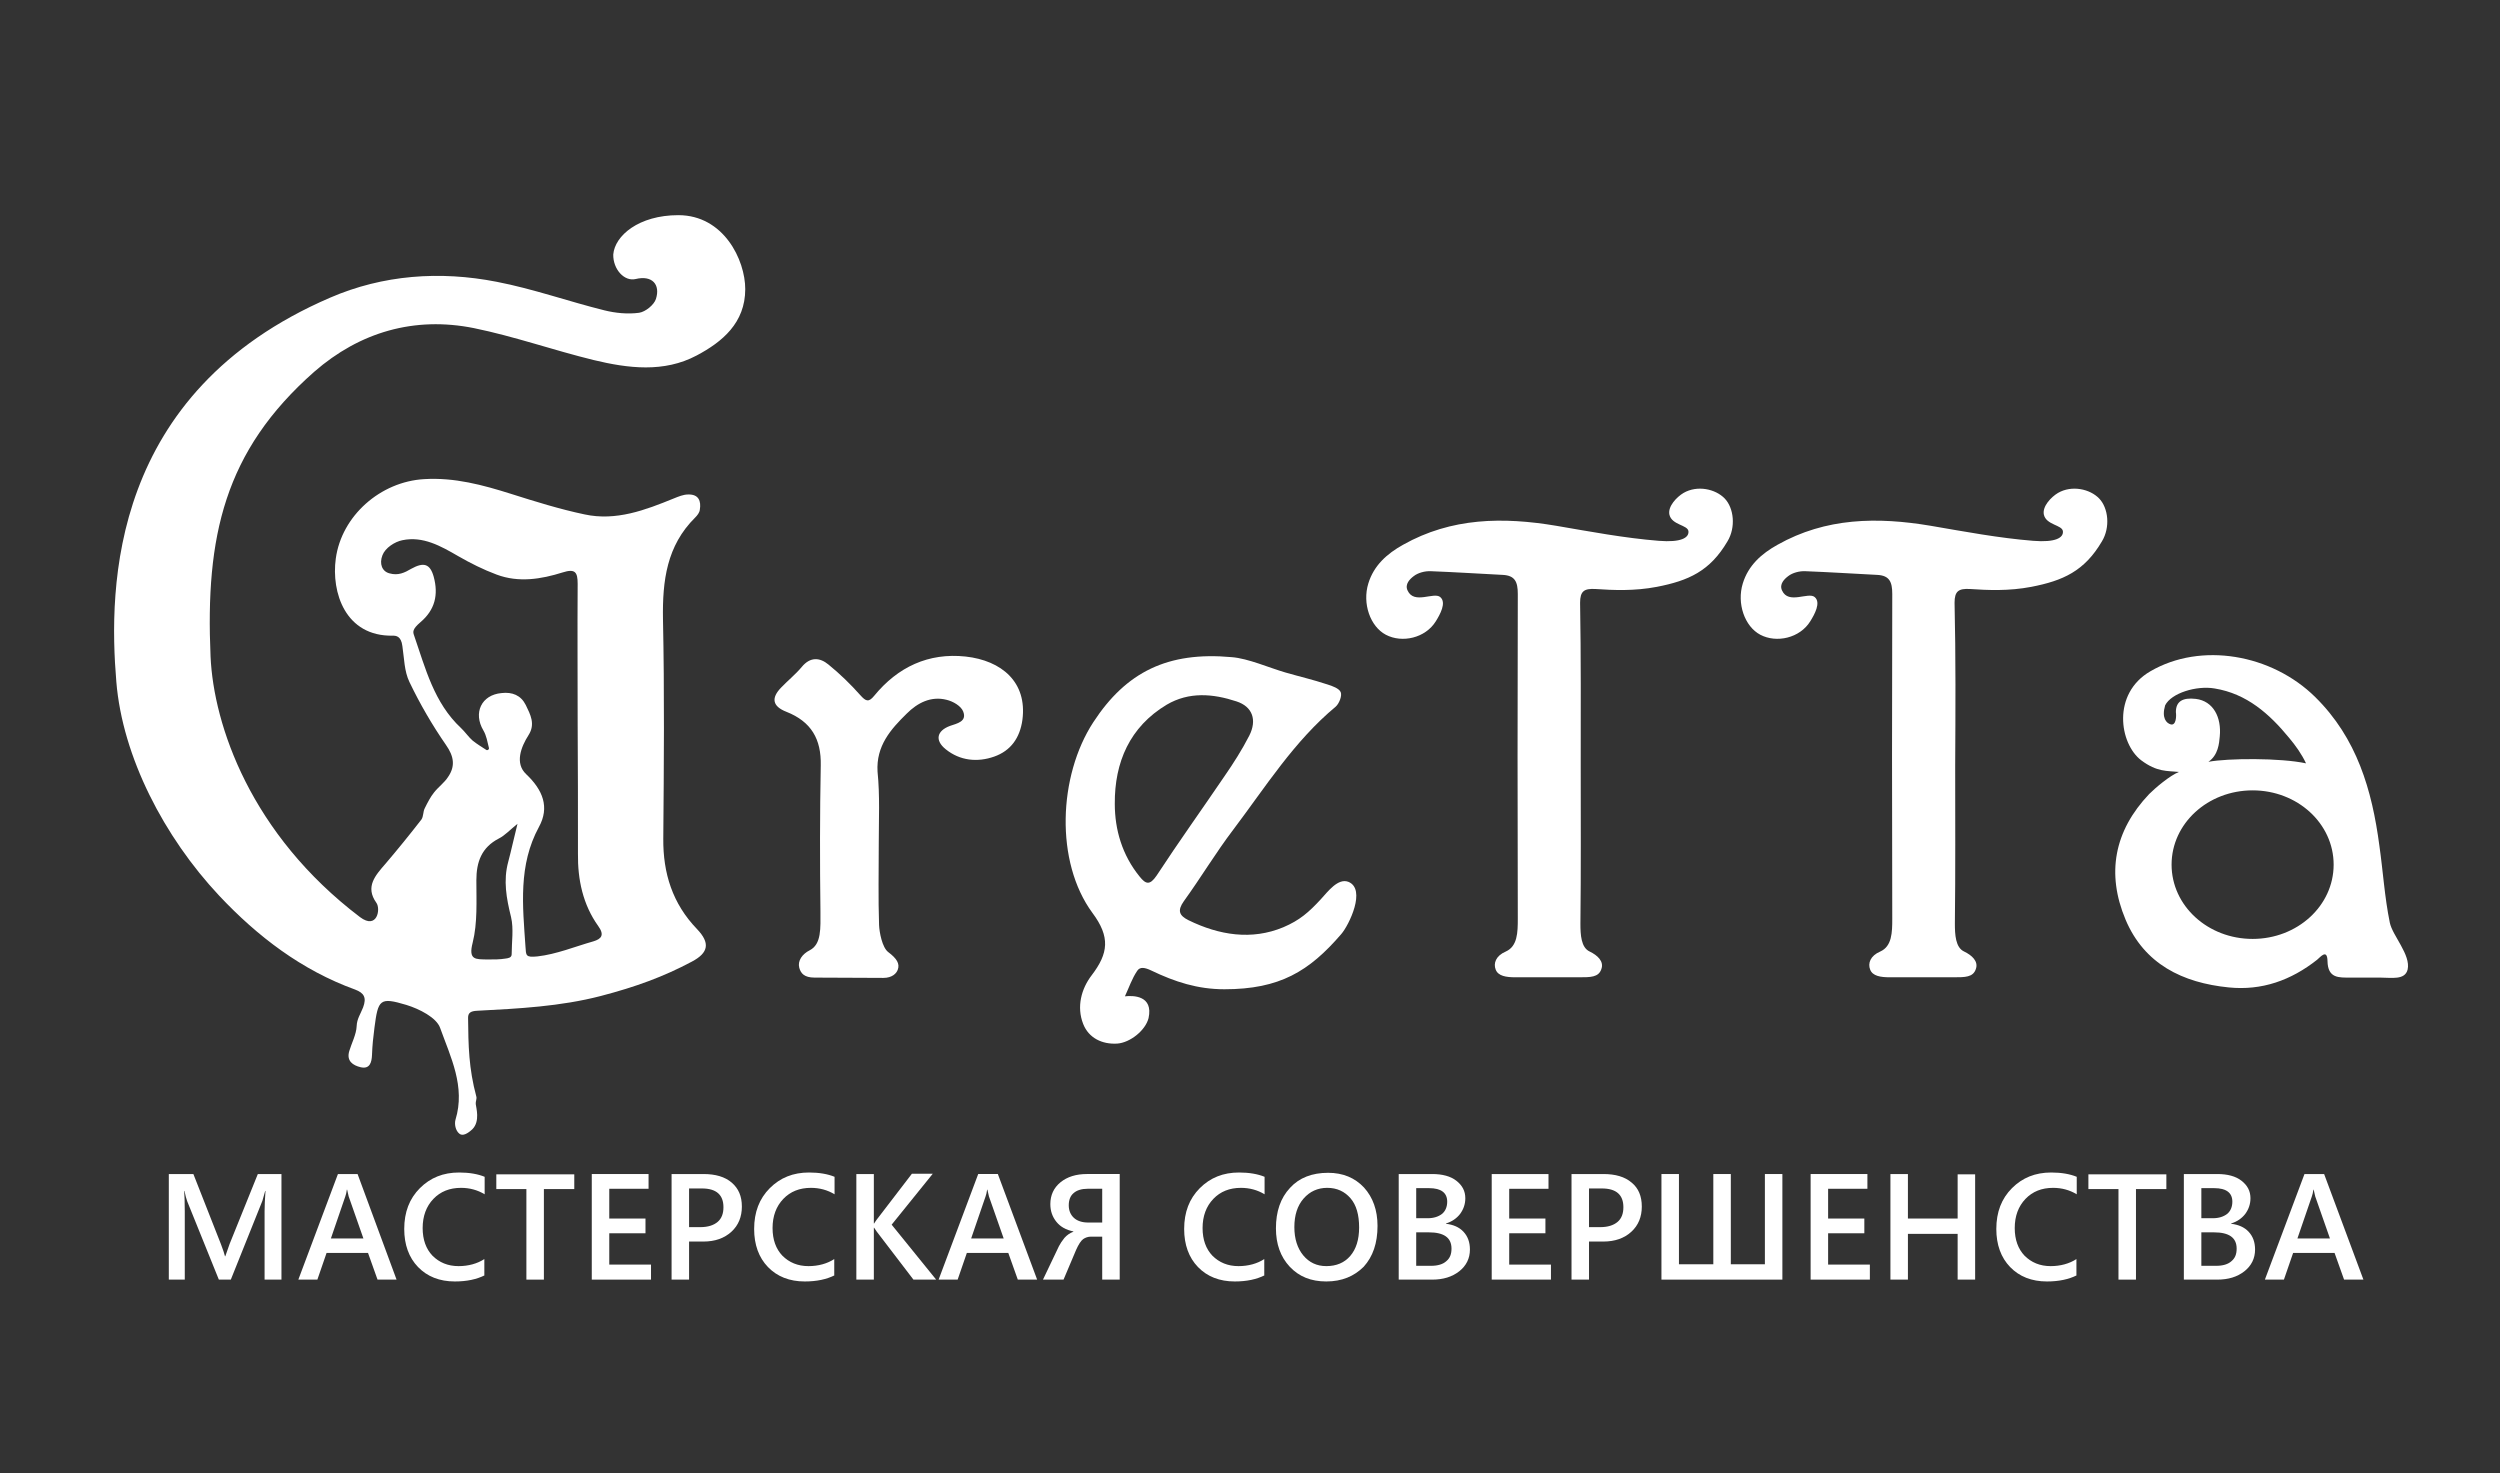 <?xml version="1.0" encoding="UTF-8"?> <!-- Generator: Adobe Illustrator 24.0.0, SVG Export Plug-In . SVG Version: 6.00 Build 0) --> <svg xmlns="http://www.w3.org/2000/svg" xmlns:xlink="http://www.w3.org/1999/xlink" id="Слой_1" x="0px" y="0px" viewBox="0 0 814.5 480" style="enable-background:new 0 0 814.5 480;" xml:space="preserve"><rect x="0" y="0" width="814.5" height="480" fill="#333333" stroke="none"/> <style type="text/css"> .st0{fill:#FFFFFF;} </style> <g> <g> <path class="st0" d="M221,70.1c14.8,0,21.8,14.6,21.8,24.1c0,11-7.5,17.2-15.8,21.6c-10.7,5.7-22.4,4.2-33.6,1.5 c-13.1-3.2-25.8-7.7-39-10.4c-19.4-3.9-37.2,1.3-52,14.2C73,147,66.9,174.9,68.6,213.9c1,22.4,13.1,57.9,48.7,84.9 c5.6,4.2,6.8-2.7,5.3-4.7c-3.7-5.2-0.3-8.9,3-12.7c4-4.7,7.9-9.5,11.7-14.4c0.7-1,0.5-2.6,1.1-3.7c0.9-1.8,1.8-3.6,3-5.1 c1.4-1.8,3.4-3.2,4.6-5.1c2.4-3.5,1.9-6.7-0.7-10.4c-4.5-6.5-8.5-13.4-11.9-20.5c-1.7-3.5-1.7-7.7-2.3-11.7 c-0.4-3.3-2.1-3.4-3.1-3.4c-15.5,0.3-20.1-14.1-18.6-25.1c1.9-14,14.6-25.1,28.8-25.9c9.9-0.6,19.1,1.9,28.3,4.8 c7.9,2.5,15.9,5,24,6.7c10.2,2.2,19.7-1.4,29-5.2c1.5-0.6,3.1-1.3,4.7-1.3c3.4-0.1,4.3,2.1,3.8,5c-0.1,0.9-0.8,1.8-1.5,2.5 c-9.3,9.2-10.7,20.6-10.5,33.1c0.5,23.8,0.3,47.7,0.1,71.5c-0.1,11.3,3,21.2,11,29.5c4.3,4.5,3.8,7.7-1.7,10.6 c-9.2,4.9-18.2,8.2-29.7,11.2c-13.1,3.4-26.7,4.1-40.2,4.8c-2.2,0.1-3,0.7-3,2.3c0.1,9.1,0.2,16.4,2.7,25.7 c0.2,0.7-0.3,1.6-0.2,2.4c0.1,1.1,1.5,5.6-1.1,8.2c-1.5,1.4-3.2,2.4-4.3,1.4c-1.2-1-1.6-3.1-1.2-4.5c3.3-10.8-1.6-20.4-5-29.9 c-1.2-3.4-6.8-6.2-11-7.5c-8.7-2.6-9.2-1.8-10.4,7.4c-0.4,3-0.7,5.9-0.8,8.9c-0.1,2.4-0.7,4.7-3.7,4c-2.5-0.6-4.7-2-3.7-5.3 c0.7-2.4,2.3-5.4,2.4-8.1c0.1-2.4,1.2-3.8,2.1-6.1c1.2-3.2,0.3-4.7-2.6-5.8c-17.4-6.3-31.8-17.3-44.3-30.6 c-17.9-19.1-31.5-45.2-33.5-69.7c-2.6-31-2-94.2,69.6-125.1c17.3-7.5,35.9-8.8,54.3-5.2c11.9,2.3,23.4,6.4,35.1,9.3 c3.6,0.9,7.6,1.3,11.3,0.8c2.1-0.3,4.9-2.6,5.5-4.5c1.5-4.7-1.2-7.8-6.6-6.5c-3.7,0.9-7.4-3.2-7.3-8 C200.3,76.8,208.1,70.1,221,70.1z M188.2,235.7c0-15.2-0.1-30.3,0-45.5c0-3.8-0.8-5-4.9-3.7c-7,2.2-14.3,3.4-21.5,0.7 c-4.3-1.6-8.5-3.7-12.5-6c-5.7-3.3-11.5-6.6-18.2-5.2c-2.5,0.5-5.6,2.5-6.5,4.9c-1.1,2.8-0.1,5.3,2.3,5.9c2.8,0.8,4.9-0.2,7.1-1.5 c4-2.2,6.1-1.7,7.3,2.6c1.6,5.9,0.4,10.8-4.3,14.8c-2.7,2.3-2.5,3.2-2.1,4.3c3.7,10.7,6.5,22,15.3,30.2c1.2,1.1,2.6,3.1,3.8,4.1 c1.5,1.2,2.9,2,4.4,3c0.4,0.3,1-0.1,0.9-0.6c-0.5-2-0.8-4-1.8-5.7c-3.4-5.7-0.7-11.6,5.9-12.2c3.5-0.4,6.3,0.7,7.9,3.9 c1.5,3.1,3.2,6.2,0.9,9.8c-2.5,3.9-4.5,9.2-0.8,12.7c5.5,5.2,7.7,10.8,4.2,17.2c-6.8,12.5-5.3,25.7-4.4,39c0.2,2.9,0,3.6,3.9,3.2 c6.2-0.7,12.2-3.2,18.2-4.9c2.7-0.8,3.7-2.1,1.6-5c-5-7-6.7-15.1-6.6-23.6C188.3,264,188.3,249.9,188.2,235.7z M168.6,268.4 c-2.5,2-4.1,3.8-6.1,4.8c-5.6,2.9-7.3,7.6-7.3,13.6c0,6.8,0.4,13.9-1.2,20.3c-1.5,5.8,1,5.4,4.8,5.5c2.4,0,4,0,5.9-0.3 c0.7-0.1,2-0.2,2-1.4c0-4,0.7-8.3-0.2-12.1c-1.5-6.1-2.6-11.9-0.9-18.1C166.6,277,167.4,273.1,168.6,268.4z"></path> <path class="st0" d="M515,249.4c0,17.2,0.1,34.3-0.1,51.5c0,3.6,0.2,7.8,3,9.1c2.5,1.2,4.8,3.2,3.8,5.8c-0.9,2.6-3.5,2.6-7.2,2.6 c-7.1,0-13.7,0-20.8,0c-3,0-5.6-0.4-6.4-2.5c-0.8-2,0-4.5,3.3-5.9c3.8-1.7,3.9-6.2,3.9-10.6c-0.1-35.3-0.1-70.6,0-105.9 c0-3.9-0.9-6-4.9-6.2c-7.8-0.4-15.6-0.9-23.4-1.2c-1.9-0.1-4.2,0.5-5.6,1.6c-1.2,0.9-3,2.6-2,4.7c2.1,4.6,8.5,0.4,10.6,2.1 c2.2,1.8-0.1,5.8-1.4,7.9c-3.4,5.5-11,7.2-16.3,4.4c-5.1-2.7-7.7-10.2-5.7-16.7c1.8-5.9,6.1-9.7,11.3-12.6 c15.8-8.9,32.6-9.1,49.9-6.2c11.1,1.9,22.2,4,33.4,4.9c7.3,0.6,9.9-1,9.7-3.1c-0.2-2.1-5.4-2-6.2-5.4c-0.6-2.7,2.4-5.8,4.6-7.1 c4.5-2.6,10.4-1.3,13.4,1.8c3,3.1,3.7,9.4,0.9,14c-5.7,9.7-12.7,12.8-23,14.8c-7.3,1.4-14.2,1.1-20,0.7c-3.7-0.2-5,0.7-5,4.5 C515.1,214.1,515,231.7,515,249.4C515,249.4,515,249.4,515,249.4z"></path> <path class="st0" d="M637,249.4c0,17.2,0.1,34.3-0.1,51.5c0,3.6,0.2,7.8,3,9.1c2.5,1.2,4.8,3.2,3.8,5.8c-0.9,2.6-3.5,2.6-7.2,2.6 c-7.1,0-13.7,0-20.8,0c-3,0-5.6-0.4-6.4-2.5c-0.8-2,0-4.5,3.3-5.9c3.8-1.7,3.9-6.2,3.9-10.6c-0.1-35.3-0.1-70.6,0-105.9 c0-3.9-0.9-6-4.9-6.2c-7.8-0.4-15.6-0.9-23.4-1.2c-1.9-0.1-4.2,0.5-5.6,1.6c-1.2,0.9-3,2.6-2,4.7c2.1,4.6,8.5,0.4,10.6,2.1 c2.2,1.8-0.1,5.8-1.4,7.9c-3.4,5.5-11,7.2-16.3,4.4c-5.1-2.7-7.7-10.2-5.7-16.7c1.8-5.9,6.1-9.7,11.3-12.6 c15.8-8.9,32.6-9.1,49.9-6.2c11.1,1.9,22.2,4,33.4,4.9c7.3,0.6,9.9-1,9.7-3.1c-0.2-2.1-5.4-2-6.2-5.4c-0.6-2.7,2.4-5.8,4.6-7.1 c4.5-2.6,10.4-1.3,13.4,1.8c3,3.1,3.7,9.4,0.9,14c-5.7,9.7-12.7,12.8-23,14.8c-7.3,1.4-14.2,1.1-20,0.7c-3.7-0.2-5,0.7-5,4.5 C637.2,214.1,637.1,231.7,637,249.4C637.1,249.4,637.1,249.4,637,249.4z"></path> <path class="st0" d="M398.9,322.3c-8.7,0-16.1-2.4-23.8-6.1c-2.1-1-3.7-1.3-4.6,0.1c-1.7,2.5-2.7,5.5-4,8.3 c2.7-0.3,9.3-0.3,7.7,7.1c-1,4-6,8-10.2,8.3c-4.9,0.3-9.3-1.8-11.1-6.4c-2.2-5.6-0.6-11.5,2.8-15.9c5.4-7.1,6.1-12.4,0.2-20.3 c-12.2-16.6-11.1-44.6,0.3-62.1c10.7-16.4,24.3-23.1,45.1-21.2c5.3,0.4,12.3,3.5,17.5,5c5.2,1.5,8.5,2.2,13.7,3.9 c1.6,0.5,3.8,1.3,4.3,2.5c0.5,1.2-0.5,3.7-1.6,4.7c-13.6,11.3-22.9,26.2-33.4,40.1c-5.7,7.5-10.6,15.7-16.1,23.3 c-2.2,3.1-1.5,4.7,1.5,6.2c10,4.9,20.6,6.6,30.9,2.3c5.4-2.3,8.3-4.9,12.2-9.1c2.3-2.5,5.6-7,9-5.7c5.9,2.4,0.2,14.1-2.3,17 C426.5,316.5,416.9,322.3,398.9,322.3z M363.2,261.9c0,8.4,2.4,16.7,8.1,23.7c2,2.5,3.3,2.9,5.5-0.3c7.2-11,14.8-21.6,22.2-32.5 c2.9-4.2,5.7-8.6,8-13.1c2.6-5.1,1.1-9.5-4.2-11.2c-7.6-2.5-15.4-3.2-22.7,1.1C368.1,236.8,363.1,248.3,363.2,261.9z"></path> <path class="st0" d="M286.3,274.9c0,8.8-0.2,17.7,0.1,26.5c0.1,2.3,1,7.3,3,8.8c2.8,2.1,3.8,3.8,3.1,5.7c-0.4,1.2-1.8,2.7-4.7,2.7 c-8.2,0-14.4-0.1-22.4-0.1c-3.4,0-4.5-1.4-5-3.2c-0.6-2.3,1-4.5,3.4-5.7c3.9-2,3.5-7.3,3.5-12.7c-0.2-15.8-0.2-31.7,0.1-47.5 c0.2-8.6-3.1-14.3-11.2-17.5c-4.6-1.8-5-4.5-1.7-7.9c2.2-2.3,4.7-4.3,6.7-6.7c2.8-3.4,5.9-3.1,8.7-0.8c3.7,3,7.2,6.4,10.4,10 c1.8,2,2.7,2.4,4.5,0.2c7.7-9.4,17.7-14.1,29.8-12.8c11.7,1.3,20.1,8.3,18.5,20.6c-0.8,5.9-3.8,10.1-9.2,12 c-5.4,1.9-11.1,1.4-15.8-2.4c-3.6-2.9-2.9-6,1.4-7.6c2.3-0.8,5.6-1.4,4.3-4.7c-0.7-1.8-3.3-3.3-5.4-3.8c-5.1-1.3-9.5,1-13,4.5 c-5.2,5.1-10,10.5-9.5,18.9C286.7,259.2,286.3,267.1,286.3,274.9z"></path> <path class="st0" d="M778.6,300.6c-1.7-8.3-2.2-16.7-3.4-25.1c-2.4-18.1-7.3-35-20.9-48.4c-14.2-14-37.2-18-53.7-8.4 c-12.6,7.3-10.1,23.6-3,29c5.2,3.9,8.5,3.4,12.3,3.8c-3,1.2-7.7,5.2-9.7,7.2c-11.4,12-14,25.9-7.7,40.9 c6.1,14.5,18.6,20.6,33.6,22.1c10.8,1.1,20.3-2.3,28.8-9c1.1-0.9,3.3-3.7,3.4,0.4c0.1,5.7,3.7,5.4,7.5,5.4c3.2,0,6.3,0,9.6,0 c3.8,0,8.1,0.9,9-2.6C785.5,311.1,779.5,304.9,778.6,300.6z M707.2,236c-1.4-0.4-3-2.1-1.8-6.2c2-4,10.2-6.5,16.1-5.5 c10.5,1.7,17.9,8.3,24.3,16.1c2.1,2.5,4.1,5.3,5.5,8.3c-8.3-1.8-25.5-1.7-31.8-0.5c3.2-2.2,3.5-6,3.7-8.3 c0.6-6.2-2.1-11.5-7.8-12.2c-4.3-0.5-6.5,0.8-6.5,4.3C709.1,233.3,709,236.5,707.2,236z M733.9,305.9c-14.6,0-26.4-10.8-26.4-24.2 s11.8-24.2,26.4-24.2s26.4,10.8,26.4,24.2S748.5,305.9,733.9,305.9z"></path> </g> <g> <path class="st0" d="M91.9,416.9h-5.7v-22.2c0-1.8,0.1-4,0.3-6.7h-0.1c-0.4,1.5-0.7,2.6-0.9,3.2l-10.3,25.7h-3.9l-10.3-25.5 c-0.3-0.8-0.6-1.9-0.9-3.4h-0.1c0.1,1.4,0.2,3.6,0.2,6.7v22.2H55v-34.4h8l9,22.9c0.7,1.8,1.1,3.1,1.3,3.9h0.1 c0.6-1.8,1.1-3.1,1.4-4l9.2-22.8h7.7V416.9z"></path> <path class="st0" d="M129.2,416.9H123l-3.1-8.7h-13.5l-3,8.7h-6.2l12.9-34.4h6.4L129.2,416.9z M118.4,403.5l-4.8-13.7 c-0.1-0.4-0.3-1.2-0.5-2.2H113c-0.1,0.9-0.3,1.6-0.5,2.2l-4.7,13.7H118.4z"></path> <path class="st0" d="M157.9,415.5c-2.6,1.3-5.8,2-9.7,2c-5,0-9-1.6-12-4.7c-3-3.1-4.5-7.3-4.5-12.4c0-5.5,1.7-9.9,5.1-13.3 s7.6-5.1,12.8-5.1c3.3,0,6.1,0.5,8.3,1.4v5.7c-2.3-1.4-4.9-2.1-7.7-2.1c-3.7,0-6.7,1.2-9,3.6c-2.3,2.4-3.5,5.6-3.5,9.5 c0,3.8,1.1,6.8,3.2,9c2.2,2.2,5,3.4,8.5,3.4c3.2,0,6.1-0.8,8.4-2.3V415.5z"></path> <path class="st0" d="M187.1,387.4h-9.9v29.5h-5.7v-29.5h-9.8v-4.8h25.4V387.4z"></path> <path class="st0" d="M212.1,416.9h-19.3v-34.4h18.5v4.8h-12.8v9.7h11.8v4.8h-11.8v10.2h13.6V416.9z"></path> <path class="st0" d="M224.5,404.4v12.5h-5.7v-34.4h10.4c3.9,0,7,0.9,9.2,2.8s3.3,4.4,3.3,7.8c0,3.3-1.1,6.1-3.4,8.2 c-2.3,2.1-5.3,3.2-9.2,3.2H224.5z M224.5,387.2v12.6h3.7c2.4,0,4.3-0.6,5.6-1.7c1.3-1.1,1.9-2.7,1.9-4.8c0-4-2.3-6.1-7-6.1H224.5z "></path> <path class="st0" d="M271.9,415.5c-2.6,1.3-5.8,2-9.7,2c-5,0-9-1.6-12-4.7c-3-3.1-4.5-7.3-4.5-12.4c0-5.5,1.7-9.9,5.1-13.3 s7.6-5.1,12.8-5.1c3.3,0,6.1,0.5,8.3,1.4v5.7c-2.3-1.4-4.9-2.1-7.7-2.1c-3.7,0-6.7,1.2-9,3.6c-2.3,2.4-3.5,5.6-3.5,9.5 c0,3.8,1.1,6.8,3.2,9c2.2,2.2,5,3.4,8.5,3.4c3.2,0,6.1-0.8,8.4-2.3V415.5z"></path> <path class="st0" d="M305,416.9h-7.4l-12-15.7c-0.4-0.6-0.7-1-0.8-1.2h-0.1v16.9h-5.7v-34.4h5.7v16.1h0.1c0.2-0.4,0.5-0.7,0.8-1.2 l11.5-15h6.8L290.5,399L305,416.9z"></path> <path class="st0" d="M337.9,416.9h-6.3l-3.1-8.7H315l-3,8.7h-6.2l12.9-34.4h6.4L337.9,416.9z M327,403.5l-4.8-13.7 c-0.1-0.4-0.3-1.2-0.5-2.2h-0.1c-0.1,0.9-0.3,1.6-0.5,2.2l-4.7,13.7H327z"></path> <path class="st0" d="M364.8,416.9h-5.7v-14h-3.7c-0.9,0-1.8,0.3-2.5,0.8c-0.7,0.5-1.5,1.7-2.3,3.5l-4.1,9.7h-6.7L345,406 c0.4-0.8,1-1.7,1.8-2.7c0.8-0.9,1.8-1.6,2.9-2v-0.1c-2.4-0.5-4.2-1.5-5.5-3.1c-1.3-1.6-2-3.5-2-5.8c0-2.9,1.1-5.3,3.3-7.1 s5.1-2.7,8.6-2.7h10.7V416.9z M359.1,398.3v-11h-4.8c-1.9,0-3.5,0.5-4.5,1.4c-1.1,0.9-1.6,2.3-1.6,4c0,1.7,0.6,3.1,1.7,4.1 c1.1,1,2.7,1.5,4.6,1.5H359.1z"></path> <path class="st0" d="M412,415.5c-2.6,1.3-5.8,2-9.7,2c-5,0-9-1.6-12-4.7c-3-3.1-4.5-7.3-4.5-12.4c0-5.5,1.7-9.9,5.1-13.3 s7.6-5.1,12.8-5.1c3.3,0,6.1,0.5,8.3,1.4v5.7c-2.3-1.4-4.9-2.1-7.7-2.1c-3.7,0-6.7,1.2-9,3.6c-2.3,2.4-3.5,5.6-3.5,9.5 c0,3.8,1.1,6.8,3.2,9c2.2,2.2,5,3.4,8.5,3.4c3.2,0,6.1-0.8,8.4-2.3V415.5z"></path> <path class="st0" d="M432.1,417.5c-5,0-8.9-1.6-11.9-4.8c-3-3.2-4.5-7.4-4.5-12.5c0-5.5,1.5-9.9,4.6-13.2c3-3.3,7.2-4.9,12.4-4.9 c4.8,0,8.7,1.6,11.7,4.8c2.9,3.2,4.4,7.4,4.4,12.5c0,5.6-1.5,10-4.5,13.3C441.2,415.8,437.2,417.5,432.1,417.5z M432.4,387 c-3.1,0-5.7,1.2-7.7,3.5s-3,5.4-3,9.3c0,3.8,1,6.9,2.9,9.2c1.9,2.3,4.4,3.5,7.5,3.5c3.3,0,5.9-1.1,7.8-3.3 c1.9-2.2,2.9-5.3,2.9-9.3c0-4.1-0.9-7.3-2.8-9.5S435.6,387,432.4,387z"></path> <path class="st0" d="M455.7,416.9v-34.4h10.9c3.3,0,6,0.7,7.9,2.2s2.9,3.3,2.9,5.7c0,1.9-0.6,3.6-1.7,5.1 c-1.1,1.4-2.6,2.5-4.6,3.1v0.1c2.4,0.3,4.3,1.1,5.7,2.6s2.1,3.4,2.1,5.8c0,2.9-1.2,5.3-3.5,7.1c-2.3,1.8-5.2,2.7-8.8,2.7H455.7z M461.4,387.1v9.8h3.7c2,0,3.5-0.5,4.7-1.4c1.1-0.9,1.7-2.3,1.7-4c0-2.9-2-4.4-5.9-4.4H461.4z M461.4,401.5v10.9h4.9 c2.1,0,3.8-0.5,4.9-1.5c1.2-1,1.7-2.3,1.7-4.1c0-3.6-2.5-5.3-7.4-5.3H461.4z"></path> <path class="st0" d="M505.3,416.9H486v-34.4h18.5v4.8h-12.8v9.7h11.8v4.8h-11.8v10.2h13.6V416.9z"></path> <path class="st0" d="M517.7,404.4v12.5H512v-34.4h10.4c3.9,0,7,0.9,9.2,2.8c2.2,1.8,3.3,4.4,3.3,7.8c0,3.3-1.1,6.1-3.4,8.2 c-2.3,2.1-5.3,3.2-9.2,3.2H517.7z M517.7,387.2v12.6h3.7c2.4,0,4.3-0.6,5.6-1.7c1.3-1.1,1.9-2.7,1.9-4.8c0-4-2.3-6.1-7-6.1H517.7z "></path> <path class="st0" d="M580.7,416.9h-39.4v-34.4h5.7v29.4h11.2v-29.4h5.7v29.4H575v-29.4h5.7V416.9z"></path> <path class="st0" d="M609.2,416.9h-19.3v-34.4h18.5v4.8h-12.8v9.7h11.8v4.8h-11.8v10.2h13.6V416.9z"></path> <path class="st0" d="M643.5,416.9h-5.7V402h-16.2v14.9h-5.7v-34.4h5.7V397h16.2v-14.4h5.7V416.9z"></path> <path class="st0" d="M676.6,415.5c-2.6,1.3-5.8,2-9.7,2c-5,0-9-1.6-12-4.7c-3-3.1-4.5-7.3-4.5-12.4c0-5.5,1.7-9.9,5.1-13.3 s7.6-5.1,12.8-5.1c3.3,0,6.1,0.5,8.3,1.4v5.7c-2.3-1.4-4.9-2.1-7.7-2.1c-3.7,0-6.7,1.2-9,3.6c-2.3,2.4-3.5,5.6-3.5,9.5 c0,3.8,1.1,6.8,3.2,9c2.2,2.2,5,3.4,8.5,3.4c3.2,0,6.1-0.8,8.4-2.3V415.5z"></path> <path class="st0" d="M705.8,387.4h-9.9v29.5h-5.7v-29.5h-9.8v-4.8h25.4V387.4z"></path> <path class="st0" d="M711.5,416.9v-34.4h10.9c3.3,0,6,0.7,7.9,2.2s2.9,3.3,2.9,5.7c0,1.9-0.6,3.6-1.7,5.1 c-1.1,1.4-2.6,2.5-4.6,3.1v0.1c2.4,0.3,4.3,1.1,5.7,2.6s2.1,3.4,2.1,5.8c0,2.9-1.2,5.3-3.5,7.1c-2.3,1.8-5.2,2.7-8.8,2.7H711.5z M717.2,387.1v9.8h3.7c2,0,3.5-0.5,4.7-1.4c1.1-0.9,1.7-2.3,1.7-4c0-2.9-2-4.4-5.9-4.4H717.2z M717.2,401.5v10.9h4.9 c2.1,0,3.8-0.5,4.9-1.5c1.2-1,1.7-2.3,1.7-4.1c0-3.6-2.5-5.3-7.4-5.3H717.2z"></path> <path class="st0" d="M770,416.9h-6.3l-3.1-8.7h-13.5l-3,8.7h-6.2l12.9-34.4h6.4L770,416.9z M759.1,403.5l-4.8-13.7 c-0.1-0.4-0.3-1.2-0.5-2.2h-0.1c-0.1,0.9-0.3,1.6-0.5,2.2l-4.7,13.7H759.1z"></path> </g> </g> </svg> 